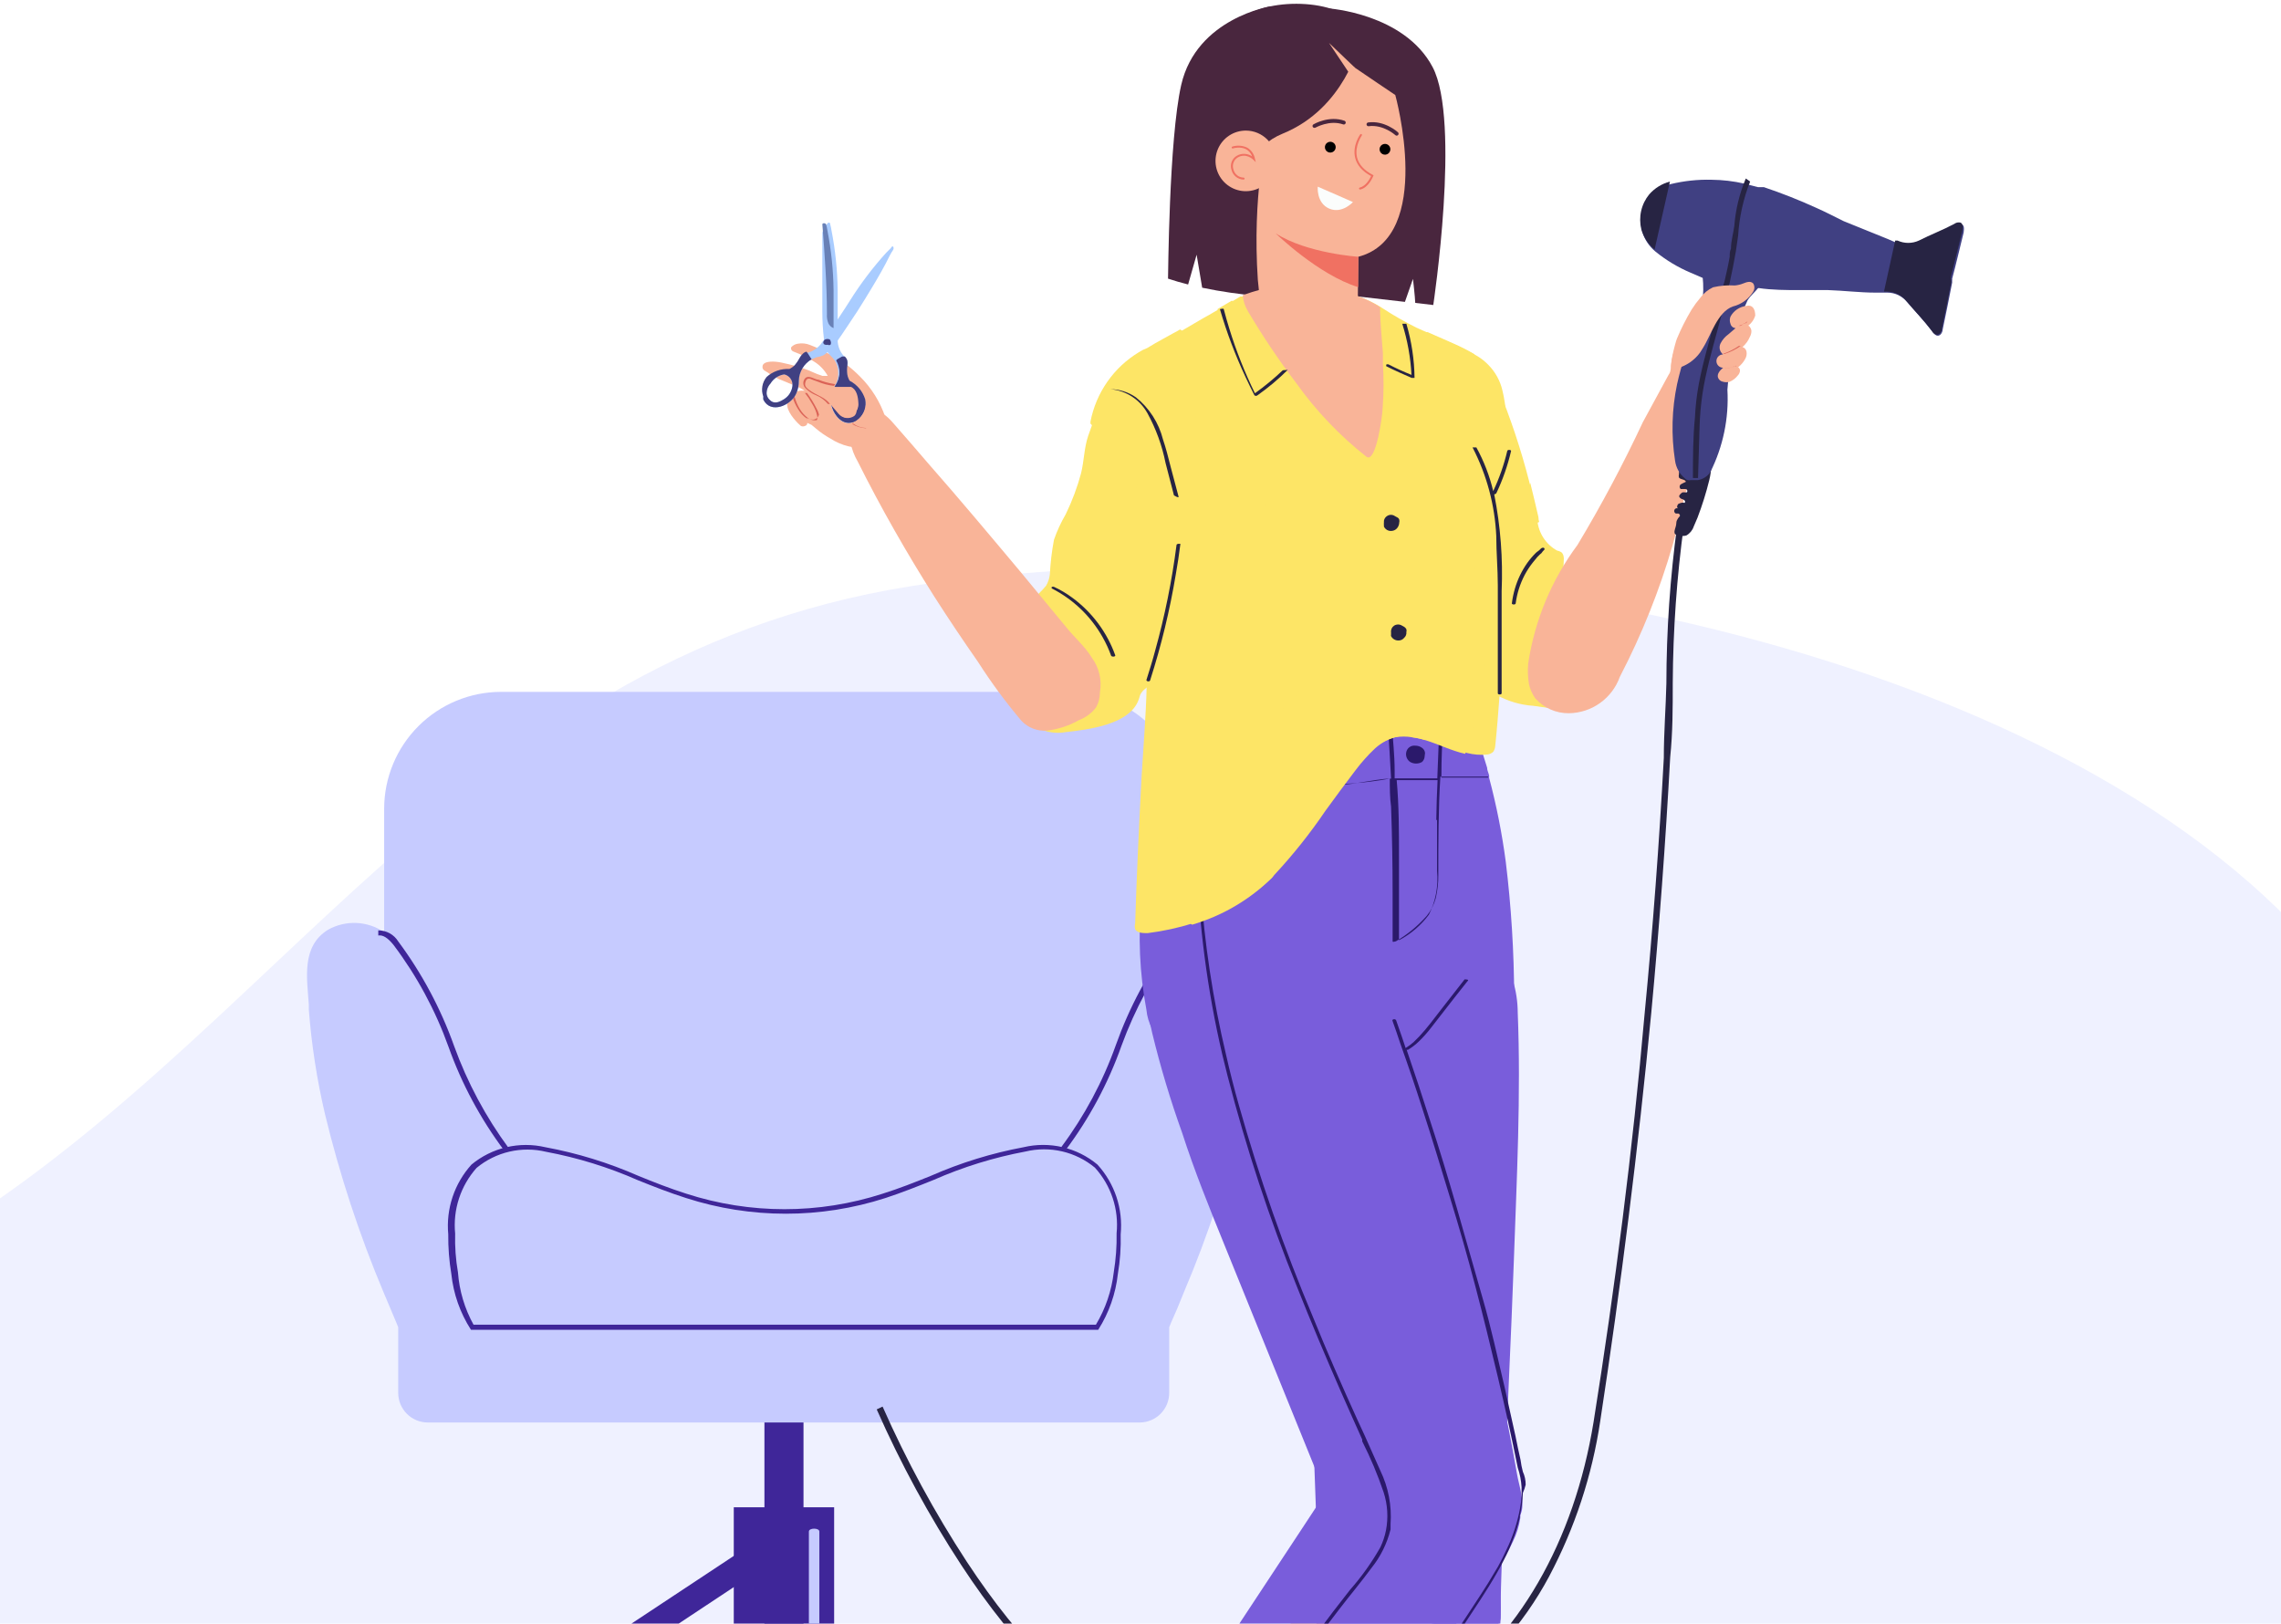 <svg width="347" height="247" viewBox="0 0 347 247" fill="none" xmlns="http://www.w3.org/2000/svg">
<g style="mix-blend-mode:multiply">
<path fill-rule="evenodd" clip-rule="evenodd" d="M-232.345 348.329C-225.805 306.875 -178.724 277.512 -138.753 248.757C-103.186 223.169 -53.022 213.436 -13.571 190.939C42.455 158.99 70.2 98.232 141.935 88.69C213.355 79.19 308.836 96.866 350.614 142.498C396.332 192.432 343.465 254.992 347.297 312.994C349.459 345.725 356.021 377.095 368.232 409.16C388 461.072 465.843 511.007 441.212 559.623C418.667 604.122 326.007 599.71 263.792 615.301C204.942 630.049 147.45 661.885 85.198 648.839C22.691 635.739 -4.694 582.224 -52.229 549.071C-92.417 521.041 -143.158 502.19 -173.416 468.467C-206.32 431.795 -238.92 390.002 -232.345 348.329Z" fill="#EFF1FF"/>
</g>
<path d="M217.933 10.195C222.258 18.362 218.039 46.404 218.039 46.404L215.296 46.081C215.263 45.143 214.949 42.431 214.949 42.431L213.726 45.926L203.049 44.696L202.078 1.275C202.078 1.275 213.613 2.029 217.933 10.195Z" fill="#49263E"/>
<path d="M212.26 14.454C212.26 14.454 218.256 36.006 206.637 39.063L206.459 54.19L190.362 50.456L190.686 1.774C190.686 1.774 195.468 2.395 195.465 2.79C195.462 3.185 212.26 14.454 212.26 14.454Z" fill="#F9B498"/>
<path d="M206.875 28.825C206.841 28.822 206.808 28.808 206.783 28.783C206.758 28.759 206.743 28.726 206.74 28.692C206.736 28.657 206.745 28.623 206.764 28.594C206.784 28.565 206.813 28.544 206.846 28.534C207.797 28.334 208.406 27.169 208.58 26.787C207.234 26.059 206.416 25.114 206.15 23.985C205.714 22.141 206.891 20.481 206.94 20.426C206.965 20.4 206.998 20.384 207.033 20.381C207.069 20.378 207.105 20.387 207.134 20.408C207.163 20.429 207.183 20.46 207.192 20.494C207.2 20.529 207.196 20.566 207.179 20.597C207.179 20.613 206.031 22.215 206.438 23.93C206.694 25.007 207.5 25.907 208.839 26.602L208.956 26.664L208.907 26.787C208.878 26.861 208.195 28.567 206.907 28.835L206.875 28.825Z" fill="#F07162"/>
<path d="M206.609 43.683L206.638 39.063C206.638 39.063 198.834 38.555 194.065 35.504C194.065 35.507 200.523 41.797 206.609 43.683Z" fill="#F07162"/>
<path d="M203.195 22.397C203.194 22.56 203.144 22.718 203.053 22.853C202.961 22.987 202.832 23.092 202.682 23.153C202.531 23.214 202.366 23.229 202.206 23.196C202.047 23.163 201.901 23.083 201.787 22.967C201.673 22.852 201.596 22.705 201.566 22.545C201.535 22.385 201.553 22.22 201.616 22.07C201.68 21.921 201.786 21.793 201.922 21.704C202.058 21.615 202.217 21.568 202.38 21.569C202.487 21.57 202.594 21.592 202.694 21.634C202.793 21.676 202.883 21.738 202.959 21.814C203.035 21.891 203.094 21.982 203.135 22.082C203.175 22.183 203.196 22.29 203.195 22.397Z" fill="black"/>
<path d="M211.512 22.718C211.51 22.881 211.461 23.039 211.37 23.173C211.279 23.308 211.15 23.412 210.999 23.473C210.849 23.534 210.684 23.549 210.525 23.517C210.365 23.484 210.22 23.405 210.105 23.289C209.991 23.174 209.914 23.027 209.883 22.868C209.852 22.708 209.869 22.543 209.932 22.393C209.995 22.244 210.101 22.116 210.236 22.026C210.372 21.937 210.531 21.889 210.693 21.89C210.801 21.89 210.908 21.912 211.008 21.954C211.108 21.996 211.198 22.057 211.275 22.134C211.351 22.211 211.411 22.302 211.451 22.402C211.492 22.503 211.513 22.61 211.512 22.718Z" fill="black"/>
<path d="M200.463 28.399C200.553 28.421 205.821 30.741 205.821 30.741C205.821 30.741 204.158 32.589 202.197 31.731C200.236 30.874 200.463 28.399 200.463 28.399Z" fill="#FBFDFC"/>
<path d="M206.842 6.452C206.842 6.452 204.616 16.46 195.152 20.32C185.688 24.18 191.075 36.867 191.075 36.867L182.155 23.352C182.155 23.352 182.566 5.262 190.681 1.761C196.576 -0.782 207.832 0.764 206.842 6.452Z" fill="#49263E"/>
<path d="M199.838 19.421C199.88 19.443 199.927 19.455 199.974 19.455C200.021 19.455 200.068 19.443 200.11 19.421C200.129 19.421 202.258 18.185 204.355 18.933C204.426 18.95 204.501 18.941 204.566 18.906C204.63 18.871 204.68 18.814 204.704 18.744C204.728 18.675 204.726 18.599 204.697 18.532C204.668 18.464 204.616 18.41 204.549 18.379C202.19 17.541 199.909 18.858 199.812 18.916C199.745 18.956 199.697 19.02 199.678 19.096C199.658 19.171 199.669 19.251 199.709 19.318C199.742 19.363 199.787 19.398 199.838 19.421Z" fill="#49263E"/>
<path d="M212.431 20.634C212.493 20.641 212.556 20.629 212.61 20.599C212.664 20.569 212.708 20.522 212.734 20.466C212.76 20.409 212.768 20.346 212.756 20.285C212.744 20.224 212.713 20.168 212.667 20.126C212.587 20.051 210.623 18.291 208.138 18.628C208.062 18.638 207.994 18.678 207.947 18.738C207.9 18.799 207.879 18.875 207.889 18.951C207.893 18.989 207.906 19.025 207.924 19.058C207.943 19.091 207.968 19.12 207.999 19.143C208.029 19.166 208.063 19.183 208.1 19.193C208.136 19.203 208.175 19.205 208.212 19.2C210.428 18.903 212.247 20.537 212.266 20.553C212.311 20.598 212.369 20.626 212.431 20.634Z" fill="#49263E"/>
<path d="M206.136 10.315L202.172 6.523L205.11 10.92L206.136 10.315Z" fill="#F9B498"/>
<path d="M179.693 12.923C182.025 2.724 193.34 0.951 193.34 0.951L192.696 20.934C192.696 20.934 190.48 29.618 191.35 42.59L191.603 45.036C188.673 44.791 185.761 44.369 182.883 43.771C182.559 41.858 182.038 38.749 182.038 38.749L180.744 43.279C179.715 43.02 178.683 42.725 177.687 42.389C177.709 42.389 177.813 21.203 179.693 12.923Z" fill="#49263E"/>
<path d="M194.132 24.506C194.126 25.418 193.85 26.308 193.338 27.063C192.827 27.818 192.103 28.404 191.258 28.748C190.413 29.091 189.485 29.177 188.592 28.993C187.699 28.809 186.88 28.364 186.239 27.715C185.599 27.066 185.165 26.241 184.993 25.346C184.821 24.45 184.919 23.523 185.274 22.683C185.629 21.843 186.225 21.127 186.986 20.625C187.748 20.124 188.642 19.86 189.554 19.866C190.776 19.875 191.945 20.368 192.803 21.238C193.662 22.108 194.14 23.284 194.132 24.506Z" fill="#F9B498"/>
<path d="M189.162 27.321C188.741 27.306 188.337 27.155 188.01 26.891C187.682 26.627 187.45 26.263 187.347 25.855C187.216 25.468 187.219 25.049 187.354 24.663C187.489 24.278 187.75 23.949 188.094 23.73C188.456 23.507 188.875 23.394 189.3 23.406C189.725 23.418 190.137 23.554 190.485 23.797C190.323 23.345 190.007 22.965 189.592 22.723C188.693 22.222 187.573 22.578 187.563 22.581C187.526 22.592 187.485 22.588 187.45 22.57C187.415 22.552 187.388 22.521 187.376 22.484C187.366 22.447 187.37 22.407 187.388 22.372C187.406 22.338 187.436 22.312 187.473 22.299C188.222 22.068 189.03 22.127 189.738 22.464C190.043 22.648 190.306 22.894 190.509 23.187C190.711 23.48 190.849 23.813 190.912 24.163L191.038 24.677L190.666 24.302C190.618 24.257 189.54 23.196 188.253 23.979C187.965 24.166 187.749 24.445 187.637 24.769C187.525 25.094 187.524 25.446 187.635 25.771C187.717 26.123 187.915 26.438 188.197 26.664C188.479 26.89 188.829 27.016 189.191 27.02C189.23 27.02 189.268 27.036 189.296 27.064C189.324 27.091 189.34 27.129 189.34 27.169C189.34 27.207 189.325 27.244 189.297 27.272C189.27 27.299 189.233 27.314 189.194 27.314L189.162 27.321Z" fill="#F07162"/>
<path d="M122.234 212.834H116.29V308.679H122.234V212.834Z" fill="#3F2699"/>
<path d="M126.895 229.307H111.626V311.049H126.895V229.307Z" fill="#3F2699"/>
<path d="M84.434 259.066C84.109 259.062 83.791 258.979 83.506 258.823C83.222 258.667 82.98 258.444 82.802 258.173C82.656 257.956 82.554 257.713 82.502 257.457C82.45 257.2 82.449 256.937 82.5 256.68C82.55 256.424 82.651 256.18 82.796 255.963C82.942 255.745 83.128 255.559 83.346 255.414L115.709 234.007C115.92 233.857 116.161 233.751 116.415 233.697C116.669 233.642 116.931 233.641 117.186 233.692C117.441 233.742 117.682 233.845 117.896 233.993C118.11 234.141 118.291 234.331 118.428 234.551C118.58 234.766 118.686 235.009 118.741 235.266C118.796 235.523 118.798 235.789 118.747 236.047C118.696 236.305 118.593 236.55 118.445 236.767C118.297 236.984 118.106 237.168 117.884 237.31L85.56 258.717C85.228 258.943 84.836 259.064 84.434 259.066Z" fill="#3F2699"/>
<path d="M124.645 232.998C124.645 232.415 123.052 232.415 123.052 232.998V302.929C123.052 303.512 124.645 303.512 124.645 302.929V232.998Z" fill="#C6CBFF"/>
<path d="M188.825 141.426C187.504 140.693 186.005 140.341 184.496 140.41C182.987 140.479 181.526 140.965 180.277 141.815V123.011C180.277 118.309 178.412 113.798 175.091 110.47C171.77 107.141 167.263 105.266 162.561 105.256H76.196C71.49 105.266 66.98 107.14 63.652 110.468C60.325 113.795 58.451 118.305 58.441 123.011V141.815C57.197 140.968 55.744 140.484 54.242 140.415C52.739 140.347 51.247 140.697 49.932 141.426C45.814 143.951 46.708 148.808 46.98 152.848C46.98 153.081 46.98 153.315 46.98 153.586C47.39 158.925 48.208 164.224 49.427 169.438C51.666 178.73 54.654 187.825 58.363 196.633L60.344 201.334L60.578 201.917V211.902C60.578 213.097 61.052 214.243 61.898 215.089C62.743 215.934 63.889 216.408 65.084 216.408H173.401C174.589 216.398 175.726 215.919 176.562 215.075C177.399 214.231 177.869 213.09 177.869 211.902V201.917L178.102 201.334C178.801 199.78 179.461 198.226 180.083 196.633C183.827 187.838 186.816 178.74 189.019 169.438C190.232 164.221 191.063 158.924 191.505 153.586C191.505 153.315 191.505 153.081 191.505 152.848C192.049 148.808 192.943 143.951 188.825 141.426Z" fill="#C6CBFF"/>
<path d="M76.7 175.033C73.103 170.229 70.248 164.912 68.231 159.259C66.234 153.685 63.404 148.446 59.839 143.719C58.984 142.67 58.246 142.204 57.547 142.32V141.543C58.153 141.538 58.75 141.69 59.28 141.982C59.811 142.275 60.258 142.699 60.577 143.214C64.188 148.072 67.056 153.44 69.086 159.143C71.097 164.695 73.897 169.929 77.4 174.683L76.7 175.033Z" fill="#3F2699"/>
<path d="M162.058 175.032L161.436 174.527C164.968 169.791 167.77 164.553 169.75 158.987C171.78 153.285 174.648 147.916 178.259 143.058C178.59 142.545 179.044 142.124 179.58 141.832C180.116 141.54 180.717 141.387 181.328 141.387V142.164C180.628 142.164 179.89 142.514 178.997 143.563C175.46 148.308 172.633 153.543 170.605 159.103C168.58 164.816 165.698 170.187 162.058 175.032Z" fill="#3F2699"/>
<path d="M167.105 202.306H71.648C69.998 199.743 68.973 196.829 68.657 193.797C68.326 191.807 68.17 189.792 68.191 187.775C68.014 185.859 68.237 183.927 68.846 182.101C69.454 180.276 70.435 178.596 71.726 177.169C73.267 175.893 75.083 174.99 77.03 174.532C78.978 174.074 81.006 174.072 82.954 174.527C87.82 175.426 92.566 176.887 97.096 178.878C99.466 179.85 101.952 180.821 104.4 181.598C114.11 184.745 124.566 184.745 134.276 181.598C136.763 180.821 139.21 179.85 141.619 178.878C146.138 176.892 150.87 175.432 155.722 174.527C157.67 174.066 159.699 174.065 161.648 174.523C163.596 174.982 165.412 175.887 166.95 177.169C168.249 178.591 169.235 180.27 169.844 182.097C170.453 183.924 170.671 185.858 170.485 187.775C170.54 189.792 170.397 191.809 170.058 193.797C169.727 196.825 168.703 199.737 167.066 202.306H167.105ZM72.037 201.529H166.717C168.183 199.085 169.11 196.356 169.436 193.525C169.756 191.574 169.899 189.597 169.864 187.62C170.043 185.817 169.842 183.997 169.273 182.277C168.704 180.557 167.78 178.975 166.561 177.635C165.111 176.435 163.401 175.588 161.567 175.163C159.732 174.739 157.824 174.747 155.994 175.188C151.195 176.086 146.515 177.533 142.046 179.5C139.638 180.471 137.19 181.443 134.704 182.258C124.84 185.443 114.224 185.443 104.361 182.258C101.913 181.481 99.427 180.51 97.018 179.539C92.55 177.571 87.87 176.124 83.071 175.226C81.24 174.786 79.332 174.777 77.498 175.202C75.664 175.627 73.954 176.473 72.503 177.674C71.299 179.023 70.388 180.606 69.826 182.325C69.264 184.043 69.065 185.859 69.24 187.659C69.185 189.637 69.328 191.615 69.667 193.564C69.873 196.359 70.682 199.076 72.037 201.529Z" fill="#3F2699"/>
<path d="M190.638 267.213C184.327 267.274 178.08 265.948 172.339 263.328C162.976 258.938 154.662 250.935 146.27 238.153C141.329 230.606 137.015 222.667 133.371 214.415L134.265 213.987C137.89 222.196 142.177 230.096 147.086 237.609C155.4 250.235 163.559 258.122 172.766 262.435C180.147 265.549 188.192 266.758 196.162 265.95C204.132 265.142 211.772 262.343 218.377 257.811C230.926 249.42 239.473 234.501 242.426 216.319C245.69 195.805 248.37 174.981 250.196 154.157C251.439 141.297 252.411 128.243 253.11 115.306C253.11 111.421 253.421 107.536 253.499 104C253.512 95.891 254.07 87.792 255.169 79.757H256.179C255.085 87.754 254.514 95.813 254.47 103.884C254.47 107.769 254.47 111.46 254.081 115.189C253.382 128.088 252.411 141.181 251.206 154.04C249.225 174.709 246.583 195.611 243.436 216.202C242.206 224.46 239.578 232.448 235.666 239.823C231.693 247.259 225.973 253.619 218.999 258.355C212.169 262.905 204.349 265.756 196.193 266.669C194.355 266.969 192.499 267.151 190.638 267.213Z" fill="#272443"/>
<path d="M199.845 220.165C200.078 226.963 200.35 233.762 200.583 240.561C200.515 241.549 200.775 242.533 201.322 243.359C202.017 244.065 202.938 244.505 203.925 244.602C208.664 245.728 213.21 246.234 217.989 246.972C220.958 247.419 223.968 247.536 226.963 247.321C227.33 247.325 227.687 247.201 227.973 246.972C228.214 246.663 228.325 246.273 228.284 245.884C228.284 239.94 228.634 233.995 228.828 228.09C229.217 215.891 229.877 203.731 230.304 191.57C230.732 179.41 231.392 166.55 230.887 154.04C230.879 152.381 230.63 150.732 230.149 149.145C229.549 147.691 228.766 146.32 227.818 145.066C224.593 140.481 221.951 135.664 216.59 133.41C213.988 132.324 211.146 131.942 208.349 132.303C205.553 132.665 202.901 133.757 200.661 135.469C195.999 138.539 197.32 144.716 197.514 149.572C197.514 164.336 198.447 179.293 198.913 194.018C199.198 202.695 199.509 211.41 199.845 220.165Z" fill="#795DDB"/>
<path d="M227.391 256.296C227.08 263.522 226.847 270.748 226.614 277.974C226.342 286.91 226.109 295.807 225.954 304.743C225.954 306.802 225.954 308.9 225.954 310.998H198.408C198.408 307.113 198.642 303.228 198.758 299.342L199.341 280.344C199.341 279.762 199.341 279.218 199.341 278.635C199.574 271.564 199.807 264.532 200.001 257.461C200.001 254.742 200.196 252.022 200.273 249.302V248.409C200.273 247.904 200.273 247.36 200.273 246.855C199.967 244.041 200.258 241.195 201.128 238.502C202.138 236.443 205.518 235.005 207.5 233.956C208.526 233.435 209.607 233.031 210.724 232.752H211.424C212.975 232.441 214.573 232.441 216.124 232.752C219.66 233.451 224.594 233.879 226.653 237.181C226.958 237.688 227.218 238.221 227.43 238.774C227.43 238.774 227.43 239.123 227.624 239.318C229.217 244.407 227.586 251.362 227.391 256.296Z" fill="#795DDB"/>
<path d="M186.207 189.239L199.96 223.156C200.607 224.968 201.482 226.692 202.563 228.284C204.914 231.121 208.212 233.011 211.848 233.607C215.446 234.163 219.098 234.294 222.726 233.995C224.038 233.999 225.344 233.829 226.612 233.49C228.462 232.964 230.104 231.878 231.312 230.382C232.09 228.789 231.041 225.875 230.769 224.205C229.953 219.465 229.02 214.725 227.932 210.063C226.456 203.692 224.047 197.398 222.96 190.987C219.942 177.333 216.167 163.857 211.654 150.621C211.113 147.02 209.207 143.764 206.331 141.53C204.786 140.747 203.089 140.309 201.358 140.248C193.2 139.626 182.127 141.957 176.261 148.018C173.774 150.66 174.551 153.923 175.289 157.187C176.533 162.315 178.05 167.373 179.835 172.339C181.7 178.128 183.953 183.683 186.207 189.239Z" fill="#795DDB"/>
<path d="M170.04 292.388C170.622 290.928 171.283 289.501 172.022 288.114C175.907 280.344 179.792 272.341 183.677 264.454C187.057 257.5 188.611 249.807 196.537 246.894C197.774 246.354 199.119 246.108 200.467 246.176C201.815 246.243 203.13 246.622 204.307 247.282C205.662 248.506 206.589 250.133 206.953 251.923C207.317 253.713 207.097 255.572 206.327 257.228C202.497 265.245 197.582 272.697 191.719 279.373C187.484 285.006 183.56 291.028 179.015 296.39C178.432 297.197 177.639 297.828 176.723 298.216C175.847 298.378 174.943 298.283 174.12 297.944C173.299 297.65 172.601 297.089 172.138 296.351C171.361 295.457 169.846 295.418 169.652 294.059C169.556 293.65 169.556 293.224 169.652 292.815C169.652 292.815 170.001 292.543 170.04 292.388Z" fill="#F9B498"/>
<path d="M231.273 229.644C231.311 230.083 231.311 230.525 231.273 230.965C231.09 232.179 230.723 233.358 230.185 234.461C229.467 236.02 228.595 237.504 227.582 238.89L227.077 239.59C225.29 242.037 223.192 244.329 221.91 246.389C218.025 252.41 213.868 258.394 209.866 264.454L204.621 272.224L201.28 277.353L199.338 280.344L195.258 286.677L191.839 291.922L178.591 283.763L178.125 283.452L168.412 277.469L174.823 267.795C178.63 262.046 182.425 256.296 186.206 250.546L197.861 232.868L203.689 224.01C204.702 222.229 205.831 220.515 207.069 218.882L207.496 218.416C207.891 218.001 208.334 217.636 208.817 217.328C211.319 216.484 213.998 216.31 216.588 216.823C219.58 216.999 222.426 218.176 224.669 220.164C227.427 222.161 229.622 224.838 231.04 227.934C231.199 228.49 231.278 229.066 231.273 229.644Z" fill="#795DDB"/>
<path d="M229.49 155.011C228.635 156.138 226.693 156.332 225.605 156.799C223.612 157.458 221.554 157.901 219.466 158.119L215.581 158.702H214.765H213.328H212.745L208.549 159.285C204.664 159.829 200.779 160.373 196.894 160.528C193.442 160.626 189.988 160.47 186.56 160.062H185.938H184.928C183.112 159.902 181.316 159.564 179.566 159.052C177.93 158.658 176.444 157.794 175.293 156.565C174.801 155.651 174.497 154.647 174.399 153.613C173.357 148.069 173.109 142.404 173.661 136.79C173.972 133.605 174.322 130.38 174.749 127.194C175.165 122.108 176.48 117.135 178.634 112.508C179.768 111.024 181.233 109.826 182.913 109.01C184.593 108.194 186.44 107.782 188.308 107.807C191.571 107.458 194.874 107.574 198.137 107.536C202.022 107.536 205.907 107.186 209.792 107.108H215.62C217.504 106.91 219.408 107.028 221.253 107.458C224.012 108.818 225.411 114.179 226.226 116.782C226.226 117.209 226.46 117.598 226.537 117.986V118.336C227.651 122.525 228.494 126.782 229.063 131.079C229.898 137.911 230.326 144.787 230.345 151.67C230.489 152.852 230.184 154.044 229.49 155.011Z" fill="#795DDB"/>
<path d="M231.667 227.119C231.629 228.31 231.473 229.494 231.2 230.654C231.219 230.718 231.219 230.785 231.2 230.849C230.938 232.043 230.574 233.213 230.113 234.345C229.736 235.357 229.295 236.343 228.792 237.298C228.442 237.997 228.092 238.658 227.704 239.318C226.111 242.116 224.285 244.757 222.537 247.438C220.283 250.818 218.03 254.198 215.738 257.539L210.376 265.31H210.571C210.571 269 210.376 272.691 210.299 276.382C210.299 282.948 210.299 289.475 210.299 296.041C210.299 301.014 210.299 306.025 210.493 310.998H209.91V304.704C209.91 298.139 209.91 291.573 209.91 285.046C209.91 278.519 209.91 272.147 210.299 265.62L209.016 267.407C206.647 270.71 204.238 273.973 201.79 277.237C201.747 277.255 201.701 277.264 201.654 277.264C201.608 277.264 201.561 277.255 201.518 277.237C201.518 277.237 201.246 277.237 201.324 277.004L202.256 275.799L204.976 271.914C206.452 269.894 207.968 268.029 209.405 265.815C211.775 262.512 214.106 259.21 216.398 255.869C218.69 252.528 220.944 249.186 223.158 245.806C224.596 243.592 226.111 241.377 227.432 239.085L227.898 238.308C228.364 237.453 228.792 236.599 229.18 235.744C230.149 233.749 230.842 231.632 231.239 229.45C231.358 228.808 231.436 228.159 231.472 227.508C231.472 227.08 231.472 226.653 231.472 226.264C231.414 225.245 231.218 224.239 230.89 223.273C229.957 218.65 228.947 214.065 227.859 209.481C226.771 204.896 225.645 200.273 224.44 195.689C223.236 191.104 221.954 186.636 220.555 182.091C219.157 177.545 217.836 173.116 216.359 168.609C215.31 165.307 214.184 162.005 213.018 158.741C212.63 157.576 212.241 156.41 211.814 155.245C211.814 155.012 212.319 154.973 212.397 155.245L212.979 156.915C213.174 157.498 213.407 158.12 213.601 158.741L213.834 159.441C214.258 159.174 214.661 158.876 215.038 158.547L215.893 157.692C217.098 156.41 218.146 154.973 219.234 153.574L222.809 148.99C222.809 148.99 223.508 148.99 223.314 149.184L221.255 151.787L217.719 156.333C217.15 157.077 216.527 157.778 215.854 158.431C215.349 158.921 214.788 159.351 214.184 159.713H213.989C215.194 163.209 216.359 166.745 217.486 170.28C218.962 174.748 220.322 179.294 221.643 183.839C222.964 188.385 224.207 192.891 225.528 197.437C226.849 201.982 227.82 206.528 228.908 211.112L230.54 218.455C230.773 219.66 231.045 220.903 231.317 222.107C231.392 222.71 231.509 223.307 231.667 223.894C231.953 224.516 232.099 225.192 232.094 225.876C231.993 226.303 231.85 226.72 231.667 227.119Z" fill="#2B196B"/>
<path d="M211.541 231.858V232.674C211.014 234.801 210.033 236.789 208.666 238.502C207.073 240.678 205.325 242.737 203.693 244.873C202.527 246.389 201.401 247.865 200.313 249.38C198.059 252.411 195.884 255.519 193.747 258.666C188.266 266.791 183.208 275.194 178.595 283.841L178.129 283.53C183.334 273.764 189.12 264.32 195.456 255.247C197.049 252.954 198.681 250.701 200.313 248.487C201.945 246.272 203.654 244.058 205.363 241.882C207.125 239.885 208.674 237.711 209.987 235.394C210.376 234.577 210.663 233.716 210.841 232.83C211.214 230.901 211.094 228.91 210.492 227.041C209.59 224.377 208.499 221.78 207.228 219.271V218.999C206.102 216.512 205.014 214.026 203.926 211.578C201.634 206.333 199.419 201.088 197.321 195.805C193.091 185.354 189.561 174.633 186.754 163.714L185.938 160.411C183.656 150.619 182.355 140.624 182.053 130.574C182.053 130.38 182.636 130.38 182.636 130.574C182.636 131.973 182.636 133.371 182.636 134.77C183.211 143.436 184.51 152.039 186.521 160.489C187.103 163.092 187.764 165.656 188.502 168.259C191.58 179.177 195.33 189.895 199.73 200.35C201.867 205.634 204.159 210.84 206.451 215.891L207.617 218.416C208.394 220.203 209.21 221.951 209.987 223.739C211.205 226.263 211.741 229.063 211.541 231.858Z" fill="#2B196B"/>
<path d="M226.383 118.297H219.273C219.273 115.396 219.39 112.483 219.623 109.556C219.623 109.362 219.04 109.323 219.001 109.556L218.651 118.414C216.825 118.414 214.999 118.414 213.173 118.414H212.163C212.163 118.064 212.163 117.676 212.163 117.326C212.163 114.84 211.891 112.392 211.697 109.905C211.697 109.672 211.114 109.905 211.114 109.905C211.308 112.78 211.464 115.617 211.619 118.453C210.143 118.453 208.667 118.802 207.19 118.997C204.938 119.43 202.635 119.535 200.353 119.307C200.353 119.307 200.042 119.307 200.003 119.307C199.964 119.307 200.003 119.307 200.003 119.307C203.83 119.43 207.659 119.144 211.425 118.453C211.425 119.89 211.425 121.328 211.619 122.726C211.775 127.078 211.852 131.429 211.852 135.78C211.852 138.228 211.852 140.714 211.852 143.201C211.852 143.395 212.241 143.201 212.357 143.201C214.122 142.166 215.709 140.854 217.058 139.316C217.693 138.526 218.156 137.613 218.418 136.635C218.686 135.489 218.816 134.315 218.807 133.138C218.807 128.165 218.807 123.154 219.118 118.142H226.383V118.297ZM218.612 124.747C218.612 127.311 218.612 129.875 218.612 132.517C218.834 134.804 218.403 137.108 217.369 139.16C216.162 140.778 214.609 142.105 212.824 143.045C212.824 138.824 212.824 134.589 212.824 130.341C212.824 126.456 212.824 122.571 212.474 118.686C214.533 118.686 216.631 118.686 218.69 118.686C218.574 120.862 218.535 122.726 218.496 124.747H218.612Z" fill="#2B196B"/>
<path d="M216.785 114.568C216.775 114.415 216.731 114.266 216.658 114.132C216.584 113.998 216.481 113.881 216.358 113.791C216.057 113.561 215.688 113.438 215.309 113.441C215.145 113.419 214.979 113.43 214.82 113.473C214.661 113.516 214.512 113.591 214.382 113.692C214.252 113.793 214.143 113.919 214.062 114.063C213.981 114.207 213.929 114.365 213.91 114.529C213.872 114.797 213.909 115.07 214.019 115.318C214.129 115.565 214.307 115.777 214.532 115.927C214.805 116.081 215.112 116.161 215.425 116.161C215.738 116.161 216.046 116.081 216.319 115.927C216.522 115.744 216.659 115.498 216.707 115.228C216.745 115.01 216.771 114.789 216.785 114.568Z" fill="#2B196B"/>
<path d="M227.081 77.543C227.081 78.242 227.081 78.98 227.081 79.718C227.081 81.35 227.081 82.943 227.353 84.575C227.353 85.507 227.353 86.478 227.663 87.45C227.858 89.315 228.052 91.335 228.13 93.044V93.666C228.13 95.375 228.13 97.085 228.13 98.833C228.13 100.348 228.13 101.902 228.13 103.417V105.671C227.935 108.274 227.741 110.877 227.469 113.441C227.455 113.775 227.347 114.098 227.158 114.373C226.875 114.643 226.5 114.795 226.109 114.801C225.145 114.879 224.174 114.801 223.234 114.568C221.175 114.102 219.155 113.091 217.135 112.47C216.488 112.272 215.825 112.129 215.153 112.042C214.317 111.905 213.464 111.905 212.628 112.042C211.339 112.346 210.148 112.975 209.17 113.868C208.095 114.884 207.108 115.989 206.218 117.171C204.664 119.23 203.11 121.289 201.633 123.348C199.298 126.793 196.7 130.053 193.863 133.1L193.63 133.372C190.244 136.684 186.094 139.113 181.547 140.442C179.279 141.154 176.952 141.662 174.593 141.958C173.894 141.958 173 141.958 172.689 141.375C172.609 141.069 172.609 140.748 172.689 140.442C172.922 133.022 173.272 125.601 173.661 118.181C173.933 113.596 174.321 109.051 174.438 104.466C174.438 103.34 174.438 102.213 174.438 101.048C174.438 99.882 174.438 97.745 174.438 96.075C174.205 91.374 173.699 86.673 173.117 81.972C172.884 80.107 172.65 78.087 172.379 76.416C172.107 74.746 171.873 72.531 171.602 70.86C171.602 69.811 171.33 68.801 171.174 67.752C171.174 67.364 171.174 66.936 171.174 66.509C170.292 63.685 169.988 60.712 170.281 57.768C170.442 57.113 170.747 56.502 171.174 55.98V55.786C172.283 54.697 173.507 53.733 174.826 52.911H175.176L176.341 52.212L179.139 50.658L179.799 50.308L180.188 50.075L183.179 48.327L183.956 47.9L184.617 47.511L185.549 46.967L187.725 45.685L188.696 45.102H189.007H189.473C191.306 44.443 193.19 43.937 195.106 43.587C196.164 43.451 197.235 43.451 198.292 43.587C200.913 43.839 203.511 44.293 206.062 44.947C207.59 45.389 209.044 46.057 210.375 46.928C212.015 47.995 213.714 48.968 215.464 49.842L217.64 50.813L221.525 52.523C222.618 53.004 223.681 53.549 224.711 54.154C225.338 54.53 225.913 54.987 226.42 55.514C227.479 56.586 228.219 57.931 228.557 59.399C228.871 60.672 229.053 61.974 229.101 63.284C229.166 65.969 229.062 68.655 228.79 71.327C228.052 73.269 227.275 75.289 227.081 77.543Z" fill="#FDE566"/>
<path d="M210.336 62.08C210.336 62.973 209.365 70.51 207.888 69.5C203.831 66.305 200.247 62.551 197.243 58.35C194.553 54.823 192.075 51.138 189.823 47.316C189.391 46.58 189.126 45.758 189.046 44.908C190.879 44.249 192.763 43.742 194.679 43.392C195.737 43.256 196.807 43.256 197.865 43.392C200.486 43.644 203.084 44.099 205.635 44.752C207.163 45.194 208.617 45.862 209.947 46.734C209.947 49.065 210.219 51.396 210.375 53.727C210.375 54.271 210.375 54.776 210.375 55.32C210.517 57.571 210.504 59.83 210.336 62.08Z" fill="#F9B498"/>
<path d="M240.678 106.098C240.53 106.666 240.219 107.179 239.785 107.574C239.39 107.807 238.953 107.957 238.499 108.017C238.045 108.077 237.584 108.046 237.143 107.924L233.258 107.38C231.309 107.248 229.413 106.691 227.702 105.748C227.447 105.612 227.212 105.442 227.003 105.243C226.066 104.355 225.302 103.302 224.749 102.135C222.506 98.148 220.609 93.975 219.077 89.664L218.844 89.043C217.738 85.877 216.83 82.647 216.124 79.369C214.573 74.076 214.681 68.435 216.435 63.207L216.707 62.585C217.921 60.046 219.8 57.884 222.146 56.33C222.812 55.764 223.595 55.353 224.439 55.126C224.644 55.088 224.855 55.088 225.06 55.126H225.41C226.205 55.651 226.816 56.412 227.158 57.301C227.43 57.884 227.663 58.428 227.896 59.011C229.807 63.647 231.39 68.412 232.636 73.269C233.063 75.017 233.491 76.727 233.879 78.475C233.879 78.708 233.879 78.98 233.879 79.213C233.974 80.156 234.295 81.062 234.816 81.854C235.337 82.645 236.042 83.299 236.871 83.759C237.089 83.802 237.3 83.88 237.492 83.992C238.114 84.458 237.842 85.429 237.842 86.245C237.842 87.644 239.047 88.693 239.824 89.858C240.977 91.947 241.528 94.314 241.416 96.696C241.742 99.849 241.492 103.035 240.678 106.098Z" fill="#FDE566"/>
<path d="M232.596 104.078C232.766 104.863 233.096 105.604 233.567 106.254C234.206 106.971 234.99 107.543 235.868 107.932C236.746 108.321 237.697 108.517 238.657 108.507C240.365 108.487 242.025 107.943 243.414 106.95C244.804 105.956 245.855 104.561 246.427 102.952C249.764 96.538 252.458 89.81 254.469 82.866C255.44 79.602 255.868 76.028 257.15 72.881C258.46 69.21 259.537 65.46 260.375 61.653C260.688 60.634 260.832 59.571 260.802 58.506C260.781 57.975 260.637 57.456 260.38 56.991C260.124 56.526 259.763 56.127 259.326 55.825C256.528 54.232 255.44 54.31 253.809 57.069L249.924 64.217C246.933 70.614 243.614 76.851 239.978 82.904C236.034 88.205 233.459 94.397 232.48 100.931C232.382 101.981 232.421 103.039 232.596 104.078Z" fill="#F9B498"/>
<path d="M255.051 59.477C255.592 59.755 256.191 59.901 256.799 59.905H259.441C260.412 59.905 261.694 59.905 262.199 58.934C262.704 57.962 263.132 56.913 263.52 55.942C264.052 54.312 264.314 52.606 264.297 50.891C264.338 50.261 264.259 49.628 264.064 49.026C263.806 48.432 263.372 47.931 262.821 47.589C262.131 47.211 261.354 47.023 260.568 47.045C259.652 46.979 258.746 47.272 258.042 47.861C255.777 50.05 254.395 52.995 254.157 56.136C254.018 56.724 254.027 57.336 254.183 57.919C254.339 58.502 254.637 59.038 255.051 59.477Z" fill="#F9B498"/>
<path d="M298.72 35.389C298.138 37.72 297.594 40.09 296.972 42.421C296.989 42.511 296.989 42.603 296.972 42.693C296.972 42.693 296.972 42.693 296.972 43.004C296.506 45.374 296.04 47.744 295.535 50.114C295.535 50.502 295.185 51.24 294.602 51.046C294.343 50.916 294.128 50.713 293.981 50.464C292.776 48.871 291.416 47.472 290.095 45.918C289.734 45.484 289.283 45.135 288.773 44.893C288.263 44.652 287.707 44.524 287.143 44.519H285.356C282.947 44.519 280.499 44.209 278.091 44.131C276.536 44.131 275.021 44.131 273.467 44.131C271.913 44.131 269.582 44.131 267.523 43.82C266.668 43.82 265.814 43.82 264.959 43.587L264.026 43.354H263.133L262.162 43.16C261.054 42.921 259.964 42.609 258.898 42.227L257.189 41.489C255.259 40.671 253.454 39.585 251.827 38.264C250.862 37.467 250.158 36.397 249.807 35.195C249.581 34.275 249.572 33.315 249.781 32.392C249.99 31.468 250.411 30.605 251.011 29.872C251.856 28.957 252.95 28.308 254.158 28.008C256.192 27.514 258.282 27.292 260.374 27.347C262.048 27.362 263.715 27.558 265.347 27.93L266.241 28.163L267.445 28.474H268.339C271.046 29.385 273.705 30.435 276.303 31.621C277.702 32.242 279.062 32.942 280.46 33.641L287.182 36.361L288.425 36.904H288.775C289.286 37.141 289.843 37.264 290.406 37.264C290.97 37.264 291.527 37.141 292.038 36.904C293.786 36.011 295.651 35.312 297.399 34.379C297.622 34.211 297.898 34.128 298.176 34.146C298.876 34.029 298.798 34.806 298.72 35.389Z" fill="#404082"/>
<path d="M296.857 42.849C296.391 45.219 295.925 47.589 295.42 49.959C295.42 50.347 295.07 51.085 294.488 50.891C294.22 50.773 294.001 50.568 293.866 50.308C292.662 48.715 291.302 47.317 289.981 45.763C289.62 45.329 289.169 44.979 288.659 44.738C288.149 44.496 287.592 44.369 287.028 44.364H286.601L288.31 36.594H288.66C289.171 36.831 289.728 36.953 290.292 36.953C290.855 36.953 291.412 36.831 291.923 36.594C293.672 35.7 295.537 35.001 297.285 34.069C297.508 33.9 297.783 33.818 298.062 33.835C298.683 33.835 298.606 34.651 298.528 35.079C297.945 37.41 297.401 39.78 296.78 42.111V42.383L296.857 42.849Z" fill="#272443"/>
<path d="M254.042 27.619L251.711 37.954C250.745 37.156 250.041 36.087 249.69 34.885C249.464 33.965 249.455 33.005 249.664 32.081C249.873 31.157 250.294 30.295 250.895 29.562C251.729 28.617 252.824 27.942 254.042 27.619Z" fill="#272443"/>
<path d="M254.938 78.126H255.287C255.481 78.126 255.637 78.398 255.52 78.553C255.404 78.709 255.52 78.553 255.52 78.553C255.52 78.553 255.015 79.058 255.015 79.524C255.015 79.991 254.821 80.34 254.743 80.768C254.724 80.857 254.724 80.95 254.743 81.04C254.743 81.35 255.171 81.428 255.443 81.467C255.799 81.564 256.174 81.564 256.53 81.467C257.062 81.17 257.464 80.685 257.657 80.107L258.24 78.747C258.952 76.882 259.549 74.975 260.027 73.036C260.209 72.298 260.313 71.543 260.338 70.783C260.338 70.123 260.338 70.161 259.561 70.161C258.772 70.102 257.98 70.102 257.191 70.161C256.802 70.161 256.103 70.161 255.87 70.55C255.563 71.067 255.402 71.658 255.404 72.259C255.365 72.359 255.365 72.47 255.404 72.57C255.404 72.959 256.453 72.881 256.453 73.308C256.186 73.422 255.927 73.552 255.676 73.697C255.626 73.74 255.586 73.794 255.559 73.855C255.532 73.915 255.518 73.98 255.518 74.046C255.518 74.112 255.532 74.178 255.559 74.238C255.586 74.299 255.626 74.352 255.676 74.396C255.676 74.396 256.025 74.396 256.258 74.396C256.492 74.396 256.686 74.396 256.686 74.746C256.686 75.095 256.103 74.746 255.831 74.979C255.559 75.212 255.326 75.445 255.52 75.678C255.715 75.911 255.87 75.911 256.064 75.989C256.258 76.067 256.453 76.3 256.297 76.455C256.142 76.611 256.297 76.455 256.064 76.455C255.791 76.474 255.525 76.553 255.287 76.688C255.287 76.688 254.938 77.154 255.287 77.349C255.184 77.302 255.067 77.299 254.961 77.339C254.856 77.379 254.77 77.459 254.724 77.562C254.677 77.665 254.674 77.783 254.714 77.888C254.754 77.994 254.834 78.079 254.938 78.126Z" fill="#272443"/>
<path d="M267.951 43.16L267.524 43.742C266.98 44.442 266.32 44.947 265.853 45.685C265.177 47.093 264.68 48.581 264.377 50.114C263.555 53.112 263.021 56.183 262.784 59.283C263.028 63.621 262.13 67.948 260.181 71.832C259.967 72.147 259.692 72.417 259.371 72.624C259.051 72.831 258.692 72.971 258.316 73.036H257.539H257.228C257.063 73.077 256.889 73.077 256.723 73.036C256.574 72.996 256.44 72.916 256.335 72.803C255.506 72.119 254.965 71.148 254.82 70.083C254.218 66.211 254.323 62.262 255.131 58.428C255.782 55.49 256.732 52.626 257.967 49.881C258.943 47.414 259.303 44.747 259.016 42.111C259.016 41.839 259.016 41.567 259.016 41.334C258.879 40.798 258.879 40.237 259.016 39.702C259.521 38.536 261.269 38.342 262.396 38.264H263.134L264.105 38.459H264.571C265.446 38.707 266.292 39.046 267.097 39.469C267.574 39.745 267.964 40.148 268.223 40.634C268.384 41.046 268.443 41.491 268.395 41.93C268.348 42.37 268.196 42.791 267.951 43.16Z" fill="#404082"/>
<path d="M266.241 27.619C265.204 30.252 264.588 33.031 264.415 35.856L264.066 38.264C263.794 39.857 263.483 41.411 263.133 43.004L262.55 45.413C261.734 48.638 260.802 51.823 259.986 55.048C259.598 56.68 259.209 58.35 258.976 60.021C258.737 61.656 258.595 63.303 258.549 64.955L258.316 72.725H257.539C257.539 69.656 257.539 66.548 257.849 63.479C257.926 61.784 258.121 60.096 258.432 58.428C258.743 56.796 259.131 55.165 259.559 53.572C260.414 50.347 261.307 47.123 262.084 43.898C262.084 43.471 262.317 43.004 262.395 42.577C262.667 41.411 262.939 40.207 263.133 39.041C263.133 38.653 263.133 38.226 263.327 37.837C263.327 36.672 263.677 35.545 263.832 34.379C264.025 31.893 264.615 29.453 265.581 27.153L266.241 27.619Z" fill="#272443"/>
<path d="M258.667 45.296C259.17 44.61 259.838 44.062 260.609 43.703C261.691 43.456 262.803 43.364 263.912 43.431C264.352 43.392 264.784 43.288 265.194 43.121C265.699 42.926 266.281 42.693 266.709 43.121C266.826 43.307 266.888 43.522 266.888 43.742C266.888 43.962 266.826 44.178 266.709 44.364C266.37 44.923 265.925 45.409 265.398 45.796C264.872 46.183 264.274 46.462 263.64 46.617C261.27 47.433 260.298 51.007 259.055 52.95C258.586 53.808 257.924 54.546 257.122 55.105C256.32 55.664 255.399 56.031 254.432 56.175C253.733 56.175 254.937 51.901 255.092 51.551C255.734 50.009 256.487 48.516 257.346 47.083C257.744 46.458 258.185 45.86 258.667 45.296Z" fill="#F9B498"/>
<path d="M263.25 48.171C263.115 48.522 263.115 48.909 263.25 49.259C263.291 49.438 263.389 49.599 263.529 49.718C263.669 49.837 263.844 49.908 264.027 49.92L262.939 50.852C262.431 51.215 262.018 51.694 261.735 52.251C261.598 52.532 261.562 52.851 261.632 53.155C261.703 53.459 261.876 53.73 262.123 53.921C261.855 53.921 261.598 54.028 261.409 54.217C261.219 54.407 261.113 54.664 261.113 54.931C261.113 55.199 261.219 55.456 261.409 55.646C261.598 55.835 261.855 55.942 262.123 55.942C261.657 56.33 261.191 56.874 261.346 57.418C261.402 57.589 261.504 57.742 261.641 57.858C261.778 57.975 261.945 58.051 262.123 58.078C262.453 58.175 262.804 58.175 263.133 58.078C263.624 57.867 264.053 57.532 264.377 57.107C264.541 56.936 264.649 56.719 264.687 56.486C264.707 56.367 264.692 56.245 264.644 56.134C264.595 56.024 264.516 55.93 264.415 55.864C264.867 55.521 265.239 55.084 265.503 54.582C265.684 54.264 265.752 53.894 265.697 53.533C265.675 53.363 265.605 53.203 265.495 53.073C265.385 52.942 265.239 52.845 265.076 52.795C265.569 52.373 265.955 51.84 266.203 51.241C266.357 50.968 266.438 50.66 266.436 50.347C266.424 50.185 266.376 50.027 266.295 49.886C266.214 49.745 266.103 49.624 265.969 49.531C266.47 49.149 266.837 48.619 267.018 48.016C267.018 47.006 266.591 46.306 265.659 46.54C265.155 46.598 264.674 46.776 264.254 47.06C263.835 47.344 263.49 47.726 263.25 48.171Z" fill="#F9B498"/>
<path d="M264.144 55.708H263.872C263.348 55.945 262.775 56.051 262.201 56.019C262.869 56.026 263.53 55.893 264.144 55.631V55.708Z" fill="#DB6357"/>
<path d="M264.454 52.678C263.721 53.174 262.924 53.566 262.084 53.844H262.356C263.225 53.561 264.049 53.156 264.804 52.639C264.804 52.639 264.454 52.6 264.454 52.678Z" fill="#DB6357"/>
<path d="M265.617 49.181C265.577 49.153 265.53 49.138 265.481 49.138C265.432 49.138 265.385 49.153 265.345 49.181C265.18 49.333 264.998 49.463 264.801 49.57H264.529H264.218C264.024 49.57 264.218 49.57 264.218 49.57C264.413 49.57 264.218 49.57 264.49 49.57C264.996 49.457 265.464 49.216 265.85 48.871L265.617 49.181Z" fill="#DB6357"/>
<path d="M181.819 77.854C181.801 78.099 181.801 78.346 181.819 78.592C181.797 78.993 181.797 79.395 181.819 79.796C181.352 83.681 180.77 87.566 180.148 91.218C179.826 92.825 179.398 94.408 178.866 95.958C178.387 99.112 176.949 102.042 174.748 104.35L174.32 104.7C173.966 104.955 173.674 105.287 173.466 105.671L173.233 106.409C171.873 110.294 165.462 110.993 162.121 111.382C160.949 111.592 159.742 111.485 158.625 111.071C156.138 109.944 156.332 107.186 156.799 104.816C156.799 104.428 156.799 104 157.07 103.612C157.653 100.937 157.653 98.167 157.07 95.492C156.871 94.604 156.855 93.684 157.022 92.789C157.189 91.894 157.536 91.043 158.042 90.286C158.424 89.916 158.787 89.527 159.13 89.12C159.444 88.585 159.643 87.989 159.712 87.372C159.8 85.612 160.008 83.859 160.334 82.127C160.8 80.776 161.399 79.475 162.121 78.242C163.092 76.248 163.873 74.167 164.452 72.026C164.918 70.161 164.918 68.141 165.54 66.315L166.162 64.567C166.155 64.463 166.155 64.359 166.162 64.256C166.583 62.075 167.458 60.008 168.73 58.188C170.001 56.367 171.641 54.834 173.543 53.688C173.933 53.435 174.35 53.227 174.787 53.067C175.146 52.918 175.537 52.861 175.923 52.902C176.31 52.942 176.681 53.079 177.001 53.3C177.954 53.915 178.742 54.756 179.293 55.747C179.682 56.486 180.031 57.224 180.381 57.962C181.517 60.854 182.173 63.911 182.324 67.014C182.459 70.635 182.29 74.261 181.819 77.854Z" fill="#FDE566"/>
<path d="M167.326 105.321C167.336 106.123 167.135 106.913 166.743 107.613C166.074 108.491 165.173 109.164 164.14 109.556C162.643 110.403 160.992 110.944 159.284 111.149C158.567 111.208 157.846 111.107 157.174 110.851C156.502 110.596 155.895 110.193 155.399 109.672C152.987 106.819 150.767 103.808 148.755 100.659C146.502 97.434 144.288 94.132 142.151 90.791C137.916 84.109 133.992 77.232 130.496 70.239C129.951 69.314 129.569 68.302 129.369 67.247C129.264 66.729 129.288 66.192 129.437 65.685C129.586 65.177 129.856 64.713 130.224 64.333C132.555 62.119 133.759 61.925 135.857 64.333C137.955 66.742 139.431 68.413 141.18 70.472C145.958 75.911 150.581 81.428 155.205 86.945L162.198 95.414C163.48 97.007 165.073 98.367 166.083 100.037C166.64 100.787 167.038 101.642 167.251 102.551C167.465 103.459 167.491 104.402 167.326 105.321Z" fill="#F9B498"/>
<path d="M126.303 66.703C127.16 67.261 128.106 67.668 129.101 67.908C130.115 68.131 131.173 68.036 132.131 67.636C133.143 67.162 133.945 66.332 134.384 65.305C134.534 65.011 134.639 64.697 134.695 64.372C134.733 64.088 134.733 63.801 134.695 63.517C133.91 61.156 132.579 59.013 130.81 57.263C130.132 56.577 129.404 55.94 128.634 55.359C128.121 54.952 127.576 54.588 127.003 54.271L124.944 53.261C124.396 52.955 123.824 52.695 123.234 52.484C122.643 52.244 121.997 52.177 121.369 52.289C120.978 52.343 120.619 52.536 120.359 52.834C120.341 52.877 120.332 52.923 120.332 52.969C120.332 53.016 120.341 53.062 120.359 53.105C120.359 53.3 120.592 53.455 120.825 53.533C121.853 53.917 122.842 54.398 123.778 54.97C124.676 55.504 125.414 56.269 125.915 57.185H125.099L124.244 56.874L122.885 56.291C121.695 55.852 120.474 55.502 119.233 55.242C118.711 55.108 118.177 55.029 117.64 55.009C117.251 55.009 116.124 55.009 116.008 55.67C115.891 56.33 116.474 56.447 116.746 56.641C117.47 57.181 118.268 57.613 119.116 57.923L121.253 58.816C121.665 58.977 122.056 59.185 122.418 59.438C122.418 59.438 122.418 59.438 122.224 59.438C121.741 59.383 121.253 59.485 120.832 59.73C120.412 59.975 120.083 60.35 119.893 60.798C119.31 62.041 120.553 63.517 121.369 64.372L121.836 64.8C121.932 64.847 122.039 64.872 122.146 64.872C122.254 64.872 122.361 64.847 122.457 64.8C122.564 64.781 122.659 64.722 122.724 64.635C122.789 64.549 122.818 64.441 122.807 64.333C122.807 64.333 123.39 64.605 123.467 64.644L124.167 65.227C124.828 65.789 125.544 66.283 126.303 66.703Z" fill="#F9B498"/>
<path d="M124.591 63.051C124.497 62.696 124.353 62.356 124.163 62.041C123.762 61.251 123.294 60.498 122.765 59.788C122.765 59.788 122.376 59.788 122.454 59.788C122.861 60.301 123.225 60.846 123.542 61.419C123.912 61.989 124.175 62.62 124.319 63.284C124.34 63.426 124.34 63.57 124.319 63.712C124.319 63.906 124.319 63.945 123.93 63.945C123.586 63.924 123.252 63.817 122.959 63.634C122.445 63.256 122.009 62.781 121.677 62.235C121.31 61.632 121.035 60.977 120.861 60.293C120.861 60.293 120.512 60.293 120.55 60.293C120.731 60.981 121.019 61.637 121.405 62.235C121.739 62.802 122.189 63.292 122.726 63.673C122.745 63.788 122.745 63.907 122.726 64.022C122.762 63.882 122.762 63.735 122.726 63.595C122.971 63.713 123.233 63.792 123.503 63.828C123.642 63.85 123.784 63.841 123.918 63.8C124.053 63.76 124.176 63.69 124.28 63.595C124.433 63.447 124.541 63.258 124.591 63.051Z" fill="#DB6357"/>
<path d="M125.098 35.389C125.098 36.244 125.098 37.099 125.098 37.992C125.098 39.663 125.098 41.372 125.098 43.082C125.098 44.791 125.098 45.957 125.098 47.394C125.098 48.757 125.176 50.119 125.331 51.474C125.331 51.94 125.525 52.445 125.642 52.911C125.705 53.172 125.81 53.422 125.952 53.649C126.165 53.926 126.399 54.186 126.652 54.426L127.001 54.854C127.342 55.444 127.522 56.114 127.522 56.796C127.522 57.478 127.342 58.148 127.001 58.739C126.638 59.332 126.4 59.993 126.302 60.681C126.302 62.546 128.011 65.343 130.187 64.022L130.576 63.712C130.986 63.358 131.296 62.903 131.473 62.391C131.651 61.879 131.689 61.329 131.586 60.798C131.401 60.191 131.096 59.627 130.689 59.139C130.282 58.652 129.781 58.252 129.216 57.962C129.047 57.673 128.928 57.358 128.866 57.029C128.807 56.565 128.807 56.095 128.866 55.631C128.904 55.386 128.904 55.137 128.866 54.892C128.798 54.653 128.663 54.437 128.478 54.271C128.138 53.929 127.87 53.522 127.69 53.075C127.51 52.628 127.421 52.15 127.429 51.668C127.429 51.202 127.429 50.735 127.429 50.308V49.92V47.045C127.429 46.073 127.429 45.102 127.429 44.131C127.39 41.092 127.078 38.062 126.496 35.078C126.451 34.764 126.386 34.453 126.302 34.146C126.302 33.835 126.069 33.796 125.913 33.952C125.758 34.107 125.913 33.952 125.913 33.952C125.557 34.378 125.281 34.865 125.098 35.389ZM127.429 60.099C127.599 59.729 127.898 59.435 128.27 59.27C128.642 59.106 129.061 59.083 129.449 59.205C129.772 59.503 130.031 59.863 130.211 60.264C130.391 60.664 130.489 61.097 130.498 61.536C130.528 61.837 130.496 62.141 130.402 62.429C130.308 62.716 130.156 62.981 129.954 63.207C129.744 63.459 129.458 63.636 129.138 63.712C128.245 63.906 127.739 63.168 127.429 62.507C127.228 62.124 127.123 61.697 127.123 61.264C127.123 60.831 127.228 60.404 127.429 60.021V60.099Z" fill="#A9CCFF"/>
<path d="M116.121 60.332C116.104 60.487 116.104 60.643 116.121 60.798C117.247 63.051 120.317 61.653 121.094 59.943C121.391 59.312 121.537 58.621 121.521 57.923C121.538 57.258 121.726 56.609 122.066 56.038C122.406 55.467 122.888 54.992 123.464 54.66L124.202 54.349C124.548 54.3 124.887 54.208 125.212 54.077C125.443 53.957 125.653 53.799 125.834 53.611C126.212 53.277 126.563 52.914 126.882 52.523C127.737 51.474 128.437 50.308 129.214 49.182C129.991 48.055 130.806 46.773 131.545 45.569C132.283 44.364 133.332 42.655 134.148 41.178C134.575 40.44 134.963 39.663 135.352 38.886C135.74 38.109 135.935 38.07 135.935 37.76C135.935 37.449 135.74 37.332 135.507 37.76L134.808 38.459C132.775 40.703 130.942 43.121 129.33 45.685C128.825 46.501 128.281 47.317 127.737 48.133C127.193 48.949 126.533 49.959 125.911 50.852C125.29 51.746 125.445 51.59 125.134 51.979C124.597 52.835 123.747 53.449 122.764 53.688C122.557 53.739 122.369 53.846 122.22 53.999C122.033 54.166 121.875 54.363 121.754 54.582C121.541 54.999 121.28 55.39 120.977 55.748C120.741 55.988 120.465 56.185 120.161 56.33C119.534 56.294 118.906 56.381 118.312 56.588C117.719 56.795 117.172 57.116 116.704 57.535C116.384 57.917 116.163 58.372 116.062 58.86C115.96 59.348 115.98 59.854 116.121 60.332ZM117.209 58.35C117.433 57.977 117.738 57.658 118.101 57.416C118.463 57.174 118.875 57.016 119.307 56.952C119.697 57.044 120.04 57.278 120.27 57.608C120.499 57.938 120.599 58.34 120.55 58.739C120.494 59.168 120.339 59.578 120.096 59.935C119.853 60.293 119.529 60.589 119.151 60.798C118.53 61.187 117.714 61.536 117.053 60.798C116.822 60.567 116.672 60.267 116.626 59.943C116.611 59.652 116.655 59.361 116.756 59.088C116.856 58.814 117.01 58.563 117.209 58.35Z" fill="#A9CCFF"/>
<path d="M127.036 58.7C126.673 59.293 126.435 59.954 126.337 60.642C126.337 62.507 128.046 65.304 130.222 63.983L130.61 63.673C131.021 63.319 131.33 62.864 131.508 62.352C131.685 61.84 131.724 61.291 131.62 60.759C131.435 60.151 131.13 59.587 130.723 59.1C130.316 58.613 129.815 58.213 129.25 57.923C129.081 57.634 128.963 57.319 128.901 56.99C128.842 56.526 128.842 56.056 128.901 55.592C128.939 55.347 128.939 55.098 128.901 54.853C128.833 54.614 128.698 54.398 128.512 54.232H128.124L127.308 54.698C127.631 55.327 127.776 56.032 127.728 56.737C127.68 57.442 127.441 58.121 127.036 58.7ZM127.424 59.904C127.595 59.535 127.894 59.24 128.266 59.076C128.638 58.911 129.057 58.888 129.445 59.011C129.767 59.309 130.027 59.669 130.207 60.069C130.387 60.47 130.485 60.903 130.494 61.342C130.524 61.643 130.492 61.947 130.398 62.234C130.304 62.522 130.152 62.787 129.95 63.012C129.74 63.264 129.453 63.442 129.134 63.517C128.24 63.712 127.735 62.973 127.424 62.313C127.255 61.955 127.167 61.563 127.167 61.167C127.167 60.77 127.255 60.379 127.424 60.021V59.904Z" fill="#404082"/>
<path d="M131.545 60.875C131.392 60.291 131.114 59.748 130.73 59.282C130.273 58.797 129.75 58.378 129.176 58.039C129.006 57.751 128.888 57.435 128.826 57.107C128.767 56.642 128.767 56.172 128.826 55.708C128.864 55.464 128.864 55.215 128.826 54.97C128.759 54.72 128.608 54.5 128.399 54.348H128.01L127.194 54.815C127.535 55.405 127.715 56.075 127.715 56.757C127.715 57.439 127.535 58.109 127.194 58.7C126.831 59.293 126.593 59.954 126.495 60.642C126.456 60.913 126.456 61.188 126.495 61.458C126.728 62.818 127.777 64.294 129.137 64.294C129.536 64.314 129.931 64.205 130.263 63.983L130.652 63.673C131.023 63.318 131.299 62.876 131.455 62.388C131.611 61.899 131.642 61.379 131.545 60.875ZM130.108 63.206C129.909 63.471 129.618 63.651 129.292 63.711C128.399 63.906 127.894 63.167 127.583 62.507C127.382 62.123 127.277 61.697 127.277 61.264C127.277 60.831 127.382 60.404 127.583 60.021C127.702 59.793 127.868 59.593 128.068 59.433C128.269 59.272 128.5 59.155 128.748 59.088C129.025 58.99 129.326 58.99 129.603 59.088C129.926 59.386 130.185 59.746 130.365 60.147C130.545 60.547 130.643 60.98 130.652 61.419C130.709 61.739 130.689 62.068 130.594 62.378C130.5 62.689 130.333 62.972 130.108 63.206Z" fill="#404082"/>
<path d="M116.122 60.332C116.105 60.487 116.105 60.643 116.122 60.798C117.248 63.051 120.317 61.653 121.094 59.943C121.391 59.312 121.538 58.62 121.522 57.923C121.539 57.258 121.727 56.609 122.067 56.038C122.407 55.466 122.888 54.992 123.464 54.659L122.92 53.805L122.687 53.494C122.48 53.544 122.292 53.652 122.143 53.805C121.956 53.971 121.798 54.168 121.677 54.388C121.464 54.804 121.203 55.196 120.9 55.553C120.664 55.794 120.388 55.991 120.084 56.136C119.457 56.099 118.829 56.187 118.235 56.394C117.642 56.6 117.095 56.922 116.627 57.34C116.287 57.75 116.061 58.243 115.973 58.768C115.884 59.293 115.935 59.833 116.122 60.332ZM117.209 58.35C117.434 57.977 117.739 57.658 118.101 57.416C118.464 57.174 118.876 57.015 119.307 56.952C119.698 57.044 120.041 57.278 120.27 57.608C120.5 57.937 120.6 58.34 120.551 58.739C120.495 59.168 120.34 59.577 120.097 59.935C119.854 60.293 119.53 60.588 119.152 60.798C118.53 61.186 117.714 61.536 117.054 60.798C116.823 60.566 116.673 60.267 116.627 59.943C116.612 59.652 116.656 59.361 116.756 59.088C116.856 58.814 117.01 58.563 117.209 58.35Z" fill="#404082"/>
<path d="M125.565 52.445C125.679 52.479 125.8 52.479 125.914 52.445C125.979 52.483 126.053 52.502 126.128 52.502C126.203 52.502 126.277 52.483 126.342 52.445C126.389 52.355 126.414 52.255 126.414 52.154C126.414 52.052 126.389 51.952 126.342 51.862C126.342 51.435 125.371 51.513 125.332 51.862C125.288 51.911 125.259 51.971 125.247 52.035C125.236 52.099 125.242 52.166 125.267 52.226C125.291 52.287 125.332 52.34 125.384 52.378C125.437 52.417 125.5 52.44 125.565 52.445Z" fill="#404082"/>
<path d="M125.292 33.952C125.292 33.952 125.603 33.952 125.68 34.146C125.764 34.452 125.829 34.764 125.875 35.078C126.456 38.062 126.768 41.091 126.807 44.131C126.807 45.102 126.807 46.073 126.807 47.044V49.919C126.473 49.786 126.198 49.538 126.03 49.22C125.84 48.766 125.76 48.273 125.797 47.783C125.797 43.198 125.447 38.653 125.098 34.068L125.292 33.952Z" fill="#6981B7"/>
<path d="M129.955 63.285C129.591 63.535 129.148 63.641 128.71 63.584C128.273 63.527 127.872 63.309 127.585 62.974L126.38 61.575C125.906 61.029 125.341 60.569 124.71 60.216L123.467 59.672C123.045 59.468 122.694 59.143 122.456 58.739C122.184 58.118 122.456 57.768 122.728 57.613C123.057 57.511 123.409 57.511 123.738 57.613C124.254 57.742 124.75 57.938 125.215 58.195C125.819 58.462 126.442 58.683 127.08 58.856H128.051H128.906H129.45C130.343 59.244 130.537 60.41 130.576 61.265C130.625 61.698 130.529 62.135 130.304 62.508C130.301 62.654 130.269 62.798 130.209 62.932C130.149 63.066 130.062 63.186 129.955 63.285Z" fill="#F9B498"/>
<path d="M126.96 58.428C126.122 58.304 125.3 58.082 124.513 57.768C123.969 57.768 123.114 57.029 122.531 57.496C122.428 57.597 122.346 57.718 122.29 57.851C122.234 57.985 122.205 58.128 122.205 58.273C122.205 58.417 122.234 58.561 122.29 58.694C122.346 58.828 122.428 58.949 122.531 59.05C122.991 59.525 123.548 59.896 124.163 60.138C124.857 60.427 125.47 60.881 125.95 61.459C125.95 61.459 126.339 61.459 126.261 61.459C125.562 60.487 124.357 60.176 123.425 59.555C122.492 58.933 122.337 58.661 122.57 58.001C122.612 57.884 122.678 57.778 122.764 57.69C122.858 57.631 122.965 57.6 123.075 57.6C123.185 57.6 123.293 57.631 123.386 57.69L124.435 58.078C125.205 58.398 126.016 58.608 126.844 58.7C126.844 58.7 127.155 58.428 126.96 58.428Z" fill="#DB6357"/>
<path d="M131.739 65.11C131.041 65.087 130.365 64.857 129.797 64.45C129.797 64.45 129.408 64.45 129.564 64.45C130.214 64.873 130.965 65.114 131.739 65.149C131.739 65.149 131.778 65.11 131.739 65.11Z" fill="#DB6357"/>
<path d="M195.377 97.551C194.561 96.735 193.629 96.036 192.774 95.298C192.052 94.558 191.113 94.068 190.093 93.899C188.735 93.802 187.372 93.802 186.014 93.899C184.974 93.805 183.934 94.065 183.061 94.637C182.2 95.311 181.619 96.28 181.429 97.357C181.403 97.654 181.403 97.953 181.429 98.25C180.303 99.829 179.619 101.68 179.448 103.612C179.448 106.176 181.779 106.137 183.139 107.73C183.709 108.541 184.465 109.204 185.344 109.664C186.222 110.124 187.198 110.366 188.189 110.372C190.539 110.276 192.808 109.493 194.716 108.119C195.561 107.631 196.3 106.982 196.894 106.209C197.487 105.436 197.922 104.553 198.174 103.612C198.247 102.449 198.029 101.286 197.541 100.228C197.052 99.171 196.309 98.251 195.377 97.551Z" fill="#FDE566"/>
<path d="M207.381 75.29C207.443 74.44 207.225 73.594 206.759 72.881C206.21 72.3 205.612 71.767 204.972 71.288C204.274 70.401 203.521 69.558 202.719 68.763C202.01 68.334 201.197 68.108 200.368 68.108C199.54 68.108 198.727 68.334 198.018 68.763C195.842 69.928 195.143 72.065 193.783 73.891C193.047 74.734 192.574 75.774 192.423 76.883C192.423 78.165 193.589 78.903 193.822 80.068C194.055 81.234 193.822 81.856 194.094 82.555C194.551 83.002 195.164 83.253 195.803 83.254C197.699 83.48 199.605 83.61 201.514 83.643C202.223 83.741 202.942 83.741 203.651 83.643C204.24 83.413 204.778 83.068 205.231 82.628C205.685 82.187 206.046 81.661 206.293 81.079C206.774 79.83 207.088 78.524 207.226 77.194C207.321 76.563 207.373 75.927 207.381 75.29Z" fill="#FDE566"/>
<path d="M180.303 58.195C180.303 58.972 180.303 59.71 180.303 60.448C180.115 61.633 179.612 62.744 178.846 63.667C178.081 64.59 177.081 65.29 175.952 65.693C174.244 66.501 172.359 66.862 170.474 66.742C169.641 66.653 168.827 66.43 168.065 66.082C167.236 65.693 166.495 65.137 165.89 64.45C165.883 64.347 165.883 64.243 165.89 64.139C166.311 61.959 167.186 59.892 168.458 58.071C169.729 56.251 171.369 54.718 173.271 53.572C173.661 53.318 174.078 53.11 174.514 52.95L175.68 52.251L178.477 50.697L179.138 50.347L179.526 50.114C180.301 50.599 180.858 51.364 181.08 52.251C181.275 53.475 181.113 54.73 180.614 55.864C180.391 56.509 180.222 57.172 180.109 57.845C180.152 57.973 180.217 58.092 180.303 58.195Z" fill="#FDE566"/>
<path d="M176.224 84.536C176.077 84.142 175.867 83.775 175.603 83.448C175.368 83.091 175.059 82.788 174.697 82.56C174.335 82.332 173.929 82.185 173.505 82.127C172.611 82.127 171.718 82.516 170.863 82.127C170.008 81.739 169.542 80.884 168.804 80.301C168.106 79.887 167.282 79.737 166.484 79.88C165.685 80.023 164.964 80.448 164.452 81.078C163.17 82.477 163.404 84.031 162.86 85.702C162.316 87.372 160.801 88.227 160.801 89.975C160.801 93.511 165.929 95.376 168.571 96.619C169.779 97.208 171.162 97.333 172.456 96.969C173.105 96.777 173.702 96.439 174.2 95.981C174.699 95.523 175.085 94.957 175.331 94.327C175.875 92.85 175.525 91.141 176.03 89.626C176.412 88.888 176.699 88.104 176.885 87.294C176.912 86.725 176.819 86.156 176.613 85.624C176.501 85.255 176.372 84.892 176.224 84.536Z" fill="#FDE566"/>
<path d="M224.244 58.7C223.889 60.304 223.126 61.789 222.029 63.013C221.84 63.179 221.617 63.3 221.374 63.367C221.132 63.434 220.878 63.446 220.631 63.401C220.203 63.401 219.854 63.09 219.426 63.013C218.978 62.915 218.514 62.915 218.067 63.013C217.551 63.089 217.028 63.089 216.513 63.013C216.191 63.023 215.875 62.935 215.605 62.762C215.334 62.588 215.123 62.337 214.997 62.041V61.653C214.57 60.954 213.987 60.721 213.404 60.138C212.822 59.555 213.132 59.011 213.21 58.312C213.288 57.612 212.744 56.525 212.705 55.592C212.656 54.786 212.86 53.985 213.288 53.3C213.919 52.035 215 51.051 216.318 50.542C216.615 50.501 216.915 50.501 217.212 50.542L221.097 52.251C222.19 52.733 223.253 53.277 224.283 53.883C224.434 54.22 224.551 54.571 224.632 54.932C224.785 56.201 224.652 57.489 224.244 58.7Z" fill="#FDE566"/>
<path d="M233.062 85.002C233.035 84.609 232.916 84.228 232.713 83.891C232.511 83.553 232.231 83.268 231.896 83.06C231.486 82.785 231.151 82.411 230.925 81.972C230.78 81.589 230.569 81.234 230.304 80.923C230.157 80.773 229.981 80.655 229.788 80.575C229.594 80.495 229.386 80.455 229.177 80.457C227.519 79.784 225.688 79.666 223.958 80.122C222.228 80.577 220.692 81.581 219.581 82.982C219.334 83.753 219.334 84.581 219.581 85.352C219.549 86.296 219.419 87.233 219.192 88.149C219.068 88.483 219.054 88.848 219.152 89.19C219.25 89.533 219.454 89.835 219.736 90.053C220.233 90.354 220.79 90.54 221.368 90.597C222.378 90.83 222.417 91.413 222.883 92.19C223.699 93.627 225.564 93.2 226.962 93.122C228.538 93.288 230.122 92.889 231.43 91.996C231.967 91.483 232.425 90.894 232.79 90.247C233.002 89.909 233.14 89.53 233.193 89.135C233.247 88.739 233.215 88.337 233.101 87.955C233.008 86.974 232.995 85.986 233.062 85.002Z" fill="#FDE566"/>
<path d="M223.583 112.703C223.35 113.325 223.156 114.063 222.884 114.685C220.825 114.219 218.805 113.208 216.784 112.587C216.137 112.389 215.474 112.246 214.803 112.159C213.967 112.022 213.114 112.022 212.278 112.159C210.988 112.463 209.798 113.092 208.82 113.985C208.425 113.635 208.119 113.195 207.926 112.703C207.652 111.928 207.572 111.098 207.694 110.285C207.816 109.472 208.136 108.701 208.626 108.041C209.372 106.566 210.57 105.368 212.044 104.621C213.518 103.873 215.192 103.615 216.823 103.884C217.548 103.846 218.274 103.846 218.999 103.884C219.355 103.833 219.718 103.854 220.065 103.948C220.413 104.041 220.737 104.205 221.019 104.428C221.629 105.258 222.138 106.158 222.534 107.109C223.166 108.043 223.688 109.046 224.088 110.1C224.178 110.999 224.002 111.904 223.583 112.703Z" fill="#FDE566"/>
<path d="M193.669 133.333L193.436 133.605C190.05 136.918 185.9 139.346 181.353 140.676C181.019 140.461 180.707 140.214 180.421 139.938C179.876 140.358 179.229 140.627 178.547 140.716C177.864 140.804 177.17 140.71 176.536 140.443C175.704 140.083 175.015 139.456 174.579 138.661C174.142 137.866 173.984 136.948 174.127 136.052C174.272 135.095 174.675 134.195 175.293 133.449C175.641 133.029 176.062 132.673 176.536 132.4C177.002 132.09 177.663 131.895 177.857 131.313C177.915 130.757 177.915 130.197 177.857 129.642C177.965 129.142 178.191 128.676 178.517 128.282L181.12 124.786C181.312 124.612 181.561 124.515 181.82 124.514C182.643 123.732 183.734 123.296 184.869 123.296C186.004 123.296 187.096 123.732 187.919 124.514C188.806 125.472 189.446 126.632 189.784 127.894C190.05 128.717 190.583 129.428 191.299 129.914C191.788 130.198 192.233 130.551 192.62 130.963C193.231 131.61 193.601 132.446 193.669 133.333Z" fill="#FDE566"/>
<path d="M202.292 74.901C201.983 74.5 201.569 74.19 201.097 74.006C200.625 73.821 200.112 73.768 199.612 73.852C199.091 73.915 198.6 74.128 198.2 74.466C197.799 74.805 197.506 75.253 197.358 75.756C197.273 75.973 197.239 76.206 197.259 76.438C197.279 76.669 197.352 76.893 197.472 77.092C197.592 77.291 197.756 77.46 197.952 77.586C198.148 77.711 198.37 77.79 198.601 77.815C199.65 78.048 200.971 78.476 201.748 77.466C201.874 77.326 201.979 77.169 202.059 76.999C202.27 76.809 202.431 76.568 202.525 76.3C202.584 76.063 202.594 75.817 202.554 75.577C202.513 75.336 202.425 75.106 202.292 74.901Z" fill="#FDE566"/>
<path d="M189.629 101.126C189.396 101.14 189.162 101.14 188.929 101.126C188.929 101.126 188.696 101.126 188.58 100.893C188.143 100.718 187.656 100.718 187.22 100.893C186.85 101.047 186.538 101.314 186.329 101.656C186.119 101.998 186.023 102.397 186.054 102.796C186.054 103.651 187.297 104.195 187.958 104.467H188.385H188.657C189.087 104.527 189.524 104.426 189.883 104.181C190.243 103.937 190.498 103.568 190.6 103.146C190.673 102.95 190.706 102.741 190.696 102.532C190.687 102.323 190.635 102.118 190.545 101.929C190.454 101.74 190.326 101.572 190.169 101.434C190.011 101.296 189.827 101.191 189.629 101.126Z" fill="#FDE566"/>
<path d="M170.669 87.722C170.402 87.343 170.047 87.035 169.634 86.825C169.22 86.615 168.762 86.509 168.299 86.517C167.811 86.528 167.339 86.691 166.948 86.983C166.558 87.276 166.269 87.684 166.123 88.149C166.067 88.611 166.143 89.078 166.342 89.498C166.542 89.918 166.856 90.272 167.25 90.519C167.576 90.68 167.935 90.764 168.299 90.764C168.663 90.764 169.022 90.68 169.348 90.519C169.667 90.525 169.98 90.43 170.241 90.247C170.614 89.955 170.864 89.534 170.943 89.067C171.022 88.6 170.924 88.121 170.669 87.722Z" fill="#FDE566"/>
<path d="M187.801 133.954C187.801 133.449 187.257 133.216 186.908 132.944C186.534 132.558 186.084 132.254 185.587 132.05C185.183 131.85 184.721 131.803 184.285 131.917C183.85 132.032 183.47 132.3 183.217 132.672C183.159 132.902 183.159 133.142 183.217 133.371C183.123 133.462 183.048 133.571 182.997 133.691C182.946 133.811 182.92 133.94 182.92 134.071C182.92 134.201 182.946 134.33 182.997 134.451C183.048 134.571 183.123 134.679 183.217 134.77C183.916 135.353 184.926 136.285 185.898 135.897C186.387 135.63 186.833 135.289 187.219 134.887C187.529 134.653 187.84 134.382 187.801 133.954Z" fill="#FDE566"/>
<path d="M216.784 112.586C216.137 112.388 215.474 112.245 214.803 112.159C214.651 112.084 214.528 111.961 214.453 111.809L214.103 111.576C213.715 111.265 213.21 110.411 213.559 109.906C213.909 109.401 214.958 109.439 215.502 109.362C216.046 109.284 216.978 109.362 217.367 109.906C217.543 110.168 217.612 110.488 217.561 110.799C217.561 111.149 217.561 111.421 217.794 111.732C218.027 112.042 217.289 112.509 216.784 112.586Z" fill="#FDE566"/>
<path d="M228.011 85.119C227.772 84.847 227.47 84.637 227.132 84.508C226.793 84.379 226.428 84.336 226.068 84.381C225.724 84.358 225.383 84.454 225.1 84.651C224.818 84.849 224.611 85.138 224.514 85.469C224.352 85.774 224.291 86.123 224.34 86.465C224.389 86.807 224.545 87.125 224.786 87.372C224.915 87.495 225.077 87.576 225.253 87.606H226.03C226.923 87.916 227.351 87.295 227.817 86.673C228.005 86.466 228.125 86.205 228.16 85.927C228.195 85.649 228.143 85.367 228.011 85.119Z" fill="#FDE566"/>
<path d="M219.775 55.981C219.792 55.839 219.792 55.695 219.775 55.553C219.775 55.553 219.541 55.243 219.386 55.204C218.143 54.893 216.395 55.204 216.356 56.913C216.371 57.215 216.463 57.508 216.623 57.765C216.783 58.022 217.005 58.234 217.269 58.381C217.533 58.529 217.83 58.607 218.132 58.608C218.434 58.61 218.732 58.535 218.998 58.389C219.314 58.262 219.6 58.068 219.835 57.819C220.069 57.571 220.248 57.276 220.357 56.952C220.746 56.253 220.28 56.059 219.775 55.981Z" fill="#FDE566"/>
<path d="M173.852 55.903C173.493 55.691 173.084 55.58 172.667 55.58C172.251 55.58 171.841 55.691 171.483 55.903C170.825 56.08 170.24 56.461 169.812 56.991C169.698 57.108 169.616 57.252 169.575 57.41C169.534 57.568 169.536 57.734 169.579 57.891C169.622 58.048 169.706 58.191 169.822 58.306C169.938 58.421 170.082 58.503 170.239 58.545H170.705C170.88 58.695 171.086 58.803 171.307 58.864C171.529 58.924 171.761 58.935 171.988 58.895C172.356 58.82 172.702 58.661 172.998 58.428C173.37 58.269 173.712 58.045 174.008 57.768C174.157 57.473 174.221 57.143 174.194 56.814C174.166 56.484 174.048 56.169 173.852 55.903Z" fill="#FDE566"/>
<path d="M187.608 83.914C187.649 83.865 187.672 83.804 187.672 83.74C187.672 83.676 187.649 83.614 187.608 83.565C187.297 83.06 187.025 82.555 186.714 82.088C186.302 81.382 185.821 80.718 185.277 80.107C185.052 79.805 184.805 79.519 184.539 79.252C183.956 78.553 182.363 77.038 181.392 78.126C180.421 79.213 182.363 80.923 182.907 81.661C183.69 82.984 184.914 83.989 186.365 84.497C186.676 84.497 187.725 84.497 187.53 84.031L187.608 83.914Z" fill="#FDE566"/>
<path d="M191.067 62.857C191.032 62.702 190.956 62.558 190.847 62.442C190.737 62.326 190.599 62.241 190.446 62.197C190.24 62.073 190.005 62.008 189.766 62.008C189.526 62.008 189.291 62.073 189.086 62.197C188.421 62.588 187.923 63.211 187.687 63.945C187.567 64.197 187.463 64.457 187.377 64.722C187.027 65.344 186.289 66.626 186.561 67.325C186.833 68.024 187.687 67.947 188.192 67.714C188.697 67.481 189.669 66.159 190.096 65.46C190.523 64.761 191.262 63.673 191.067 62.857Z" fill="#FDE566"/>
<path d="M203.885 94.832C203.606 94.206 203.211 93.639 202.72 93.161C202.72 92.85 202.176 92.734 201.748 92.773C201.615 92.745 201.478 92.743 201.345 92.77C201.212 92.796 201.085 92.848 200.973 92.924C200.86 93.001 200.764 93.099 200.691 93.213C200.617 93.327 200.567 93.455 200.544 93.588C200.462 94.618 200.639 95.652 201.06 96.596C201.481 97.539 202.132 98.362 202.953 98.989C203.137 99.111 203.353 99.176 203.574 99.176C203.795 99.176 204.012 99.111 204.196 98.989C204.29 98.914 204.367 98.82 204.421 98.713C204.475 98.605 204.504 98.487 204.507 98.367C204.973 97.551 204.196 95.453 203.885 94.832Z" fill="#FDE566"/>
<path d="M219.97 67.286C219.543 66.237 217.989 66.626 217.717 67.558C217.401 68.222 217.141 68.911 216.94 69.617C216.617 70.267 216.482 70.993 216.551 71.715C216.901 72.803 218.455 72.415 218.96 71.715C219.361 71.046 219.638 70.308 219.776 69.54C220.014 68.814 220.081 68.042 219.97 67.286Z" fill="#FDE566"/>
<path d="M188.773 49.648C188.773 50.269 187.569 50.036 187.297 49.881C186.599 49.354 186.028 48.677 185.627 47.9C185.476 47.693 185.345 47.471 185.238 47.239V47.006L187.414 45.724L187.608 45.957C188.217 46.886 188.627 47.931 188.812 49.026C189.201 49.298 189.084 49.531 188.773 49.648Z" fill="#FDE566"/>
<path d="M172.804 71.171C172.548 71.009 172.252 70.923 171.949 70.923C171.646 70.923 171.35 71.009 171.094 71.171C170.985 71.174 170.878 71.204 170.783 71.258C170.688 71.312 170.608 71.389 170.551 71.482C170.181 72.286 169.92 73.135 169.774 74.007C169.54 74.938 169.54 75.913 169.774 76.844C169.892 77.06 170.077 77.233 170.3 77.337C170.524 77.442 170.775 77.473 171.017 77.426C171.833 77.426 172.066 76.572 172.338 75.911C172.696 75.052 172.944 74.152 173.076 73.231C173.154 72.57 173.387 71.638 172.804 71.171Z" fill="#FDE566"/>
<path d="M179.489 115.112C179.232 114.917 178.918 114.811 178.595 114.811C178.273 114.811 177.959 114.917 177.702 115.112C177.044 115.9 176.573 116.826 176.324 117.822C176.075 118.818 176.054 119.857 176.264 120.862C176.264 121.367 177.08 121.406 177.508 121.25C178.906 121.25 179.606 118.609 179.761 117.365C179.916 116.122 180.111 115.656 179.489 115.112Z" fill="#FDE566"/>
<path d="M193.748 115.694C192.544 115.694 192.816 117.093 192.893 117.987C192.971 118.88 192.893 120.512 193.865 121.289C194.083 121.754 194.473 122.116 194.952 122.299C195.302 122.299 196.04 122.299 196.118 121.911C196.39 120.318 196.623 115.228 193.748 115.694Z" fill="#FDE566"/>
<path d="M228.711 100.193C228.401 99.455 228.129 98.6 227.235 98.484C226.994 98.445 226.747 98.46 226.512 98.527C226.277 98.594 226.06 98.712 225.875 98.872C225.875 98.872 225.642 98.872 225.642 99.183C225.642 99.183 225.642 99.494 225.642 99.183C225.098 100.659 226.342 102.33 227.546 103.068C227.673 103.181 227.817 103.273 227.973 103.34C228.121 103.415 228.285 103.455 228.451 103.457C228.617 103.459 228.781 103.423 228.931 103.352C229.081 103.281 229.213 103.176 229.316 103.046C229.42 102.916 229.492 102.764 229.527 102.602C229.471 101.741 229.189 100.911 228.711 100.193Z" fill="#FDE566"/>
<path d="M234.151 79.408C233.763 79.68 232.947 79.408 232.792 79.214C232.169 77.347 232.169 75.33 232.792 73.464C233.219 75.212 233.646 76.921 234.035 78.67C234.035 78.903 234.074 79.175 234.151 79.408Z" fill="#FDE566"/>
<path d="M195.103 56.369C193.786 57.616 192.384 58.771 190.908 59.827C189.359 56.669 188.06 53.396 187.022 50.036C186.712 49.065 186.44 48.055 186.168 47.045C186.168 46.85 185.507 47.045 185.585 47.045C186.611 50.572 187.91 54.014 189.47 57.34C189.897 58.273 190.364 59.205 190.83 60.137C190.894 60.195 190.977 60.226 191.063 60.226C191.149 60.226 191.232 60.195 191.296 60.137C192.944 58.975 194.491 57.676 195.919 56.252C195.803 56.33 195.22 56.252 195.103 56.369Z" fill="#272443"/>
<path d="M213.946 49.258C213.946 49.258 213.286 49.258 213.325 49.258C214.115 51.779 214.585 54.39 214.723 57.029C213.558 56.562 212.431 56.057 211.304 55.475C211.239 55.437 211.166 55.417 211.091 55.417C211.016 55.417 210.942 55.437 210.877 55.475C210.877 55.475 210.877 55.475 210.877 55.708C212.159 56.368 213.519 56.951 214.762 57.495H215.189C215.156 54.705 214.737 51.934 213.946 49.258Z" fill="#272443"/>
<path d="M212.862 79.485C212.902 79.345 212.902 79.197 212.862 79.058C212.839 78.98 212.8 78.908 212.746 78.847C212.692 78.787 212.626 78.739 212.551 78.708L212.201 78.514C212.025 78.39 211.815 78.323 211.599 78.323C211.384 78.323 211.173 78.39 210.997 78.514C210.832 78.621 210.701 78.773 210.619 78.952C210.536 79.13 210.506 79.329 210.531 79.524C210.513 79.639 210.513 79.757 210.531 79.873C210.531 79.873 210.531 79.873 210.531 80.106C210.636 80.33 210.809 80.514 211.025 80.633C211.242 80.752 211.49 80.799 211.735 80.767C212.035 80.742 212.313 80.603 212.512 80.378C212.73 80.131 212.854 79.815 212.862 79.485Z" fill="#272443"/>
<path d="M213.946 96.152C213.986 96.012 213.986 95.864 213.946 95.725C213.874 95.584 213.767 95.463 213.635 95.375L213.286 95.181C213.106 95.067 212.897 95.006 212.684 95.006C212.47 95.006 212.262 95.067 212.081 95.181C211.917 95.288 211.786 95.44 211.703 95.619C211.621 95.797 211.59 95.996 211.615 96.191C211.615 96.191 211.615 96.424 211.615 96.541C211.597 96.617 211.597 96.697 211.615 96.774C211.731 96.996 211.912 97.179 212.134 97.297C212.356 97.415 212.609 97.463 212.858 97.434C213.002 97.423 213.141 97.383 213.268 97.316C213.395 97.25 213.507 97.157 213.597 97.046C213.724 96.937 213.823 96.799 213.884 96.643C213.945 96.487 213.967 96.318 213.946 96.152Z" fill="#272443"/>
<path d="M227.623 75.056C228.604 72.994 229.359 70.832 229.876 68.607C229.876 68.413 229.332 68.374 229.293 68.607C228.798 70.71 228.081 72.754 227.156 74.707C226.605 72.387 225.742 70.152 224.592 68.063C224.592 68.063 223.893 68.063 224.009 68.063C226.174 72.243 227.407 76.842 227.623 81.544C227.623 84.031 227.856 86.556 227.856 89.082C227.856 91.607 227.856 94.171 227.856 96.852C227.856 99.532 227.856 102.602 227.856 105.477C227.856 105.71 228.438 105.71 228.438 105.477C228.438 100.348 228.438 95.259 228.438 89.936C228.649 85.001 228.271 80.058 227.312 75.212C227.312 75.212 227.584 75.134 227.623 75.056Z" fill="#272443"/>
<path d="M178.982 82.903C178.283 88.35 177.193 93.738 175.718 99.027C175.33 100.503 174.863 101.979 174.397 103.456C174.397 103.689 174.941 103.767 174.98 103.456C176.662 98.209 177.961 92.846 178.865 87.41C179.137 85.895 179.37 84.341 179.564 82.787C179.72 82.709 178.982 82.67 178.982 82.903Z" fill="#272443"/>
<path d="M179.292 75.561C178.903 74.046 178.476 72.53 178.087 71.015C177.699 69.5 177.388 68.218 176.922 66.858C176.284 64.33 174.838 62.079 172.804 60.448C171.663 59.652 170.309 59.219 168.918 59.205H168.608C168.608 59.205 168.841 59.205 168.918 59.205C170.085 59.306 171.208 59.691 172.191 60.328C173.173 60.965 173.984 61.833 174.552 62.857C175.853 65.226 176.783 67.781 177.31 70.433L178.592 75.367C178.592 75.367 179.369 75.833 179.292 75.561Z" fill="#272443"/>
<path d="M169.658 99.687C168.396 96.17 166.109 93.111 163.092 90.907C162.254 90.287 161.356 89.754 160.411 89.314C160.346 89.277 160.273 89.257 160.198 89.257C160.123 89.257 160.049 89.277 159.984 89.314C159.984 89.314 159.984 89.314 159.984 89.508C163.255 91.171 165.96 93.767 167.754 96.968C168.26 97.862 168.688 98.798 169.036 99.765C169.153 99.959 169.736 99.92 169.658 99.687Z" fill="#272443"/>
<path d="M234.965 83.526C234.965 83.254 234.576 83.254 234.343 83.526C234.11 83.798 233.838 83.914 233.644 84.109C233.161 84.589 232.719 85.109 232.323 85.663C231.493 86.847 230.863 88.159 230.458 89.548C230.243 90.285 230.087 91.039 229.992 91.801C229.992 91.995 230.536 92.034 230.575 91.801C230.773 90.295 231.233 88.836 231.934 87.489C232.289 86.817 232.705 86.18 233.178 85.585L233.877 84.73L234.266 84.342L234.499 84.147C234.771 83.72 235.004 83.642 234.965 83.526Z" fill="#272443"/>
</svg>
